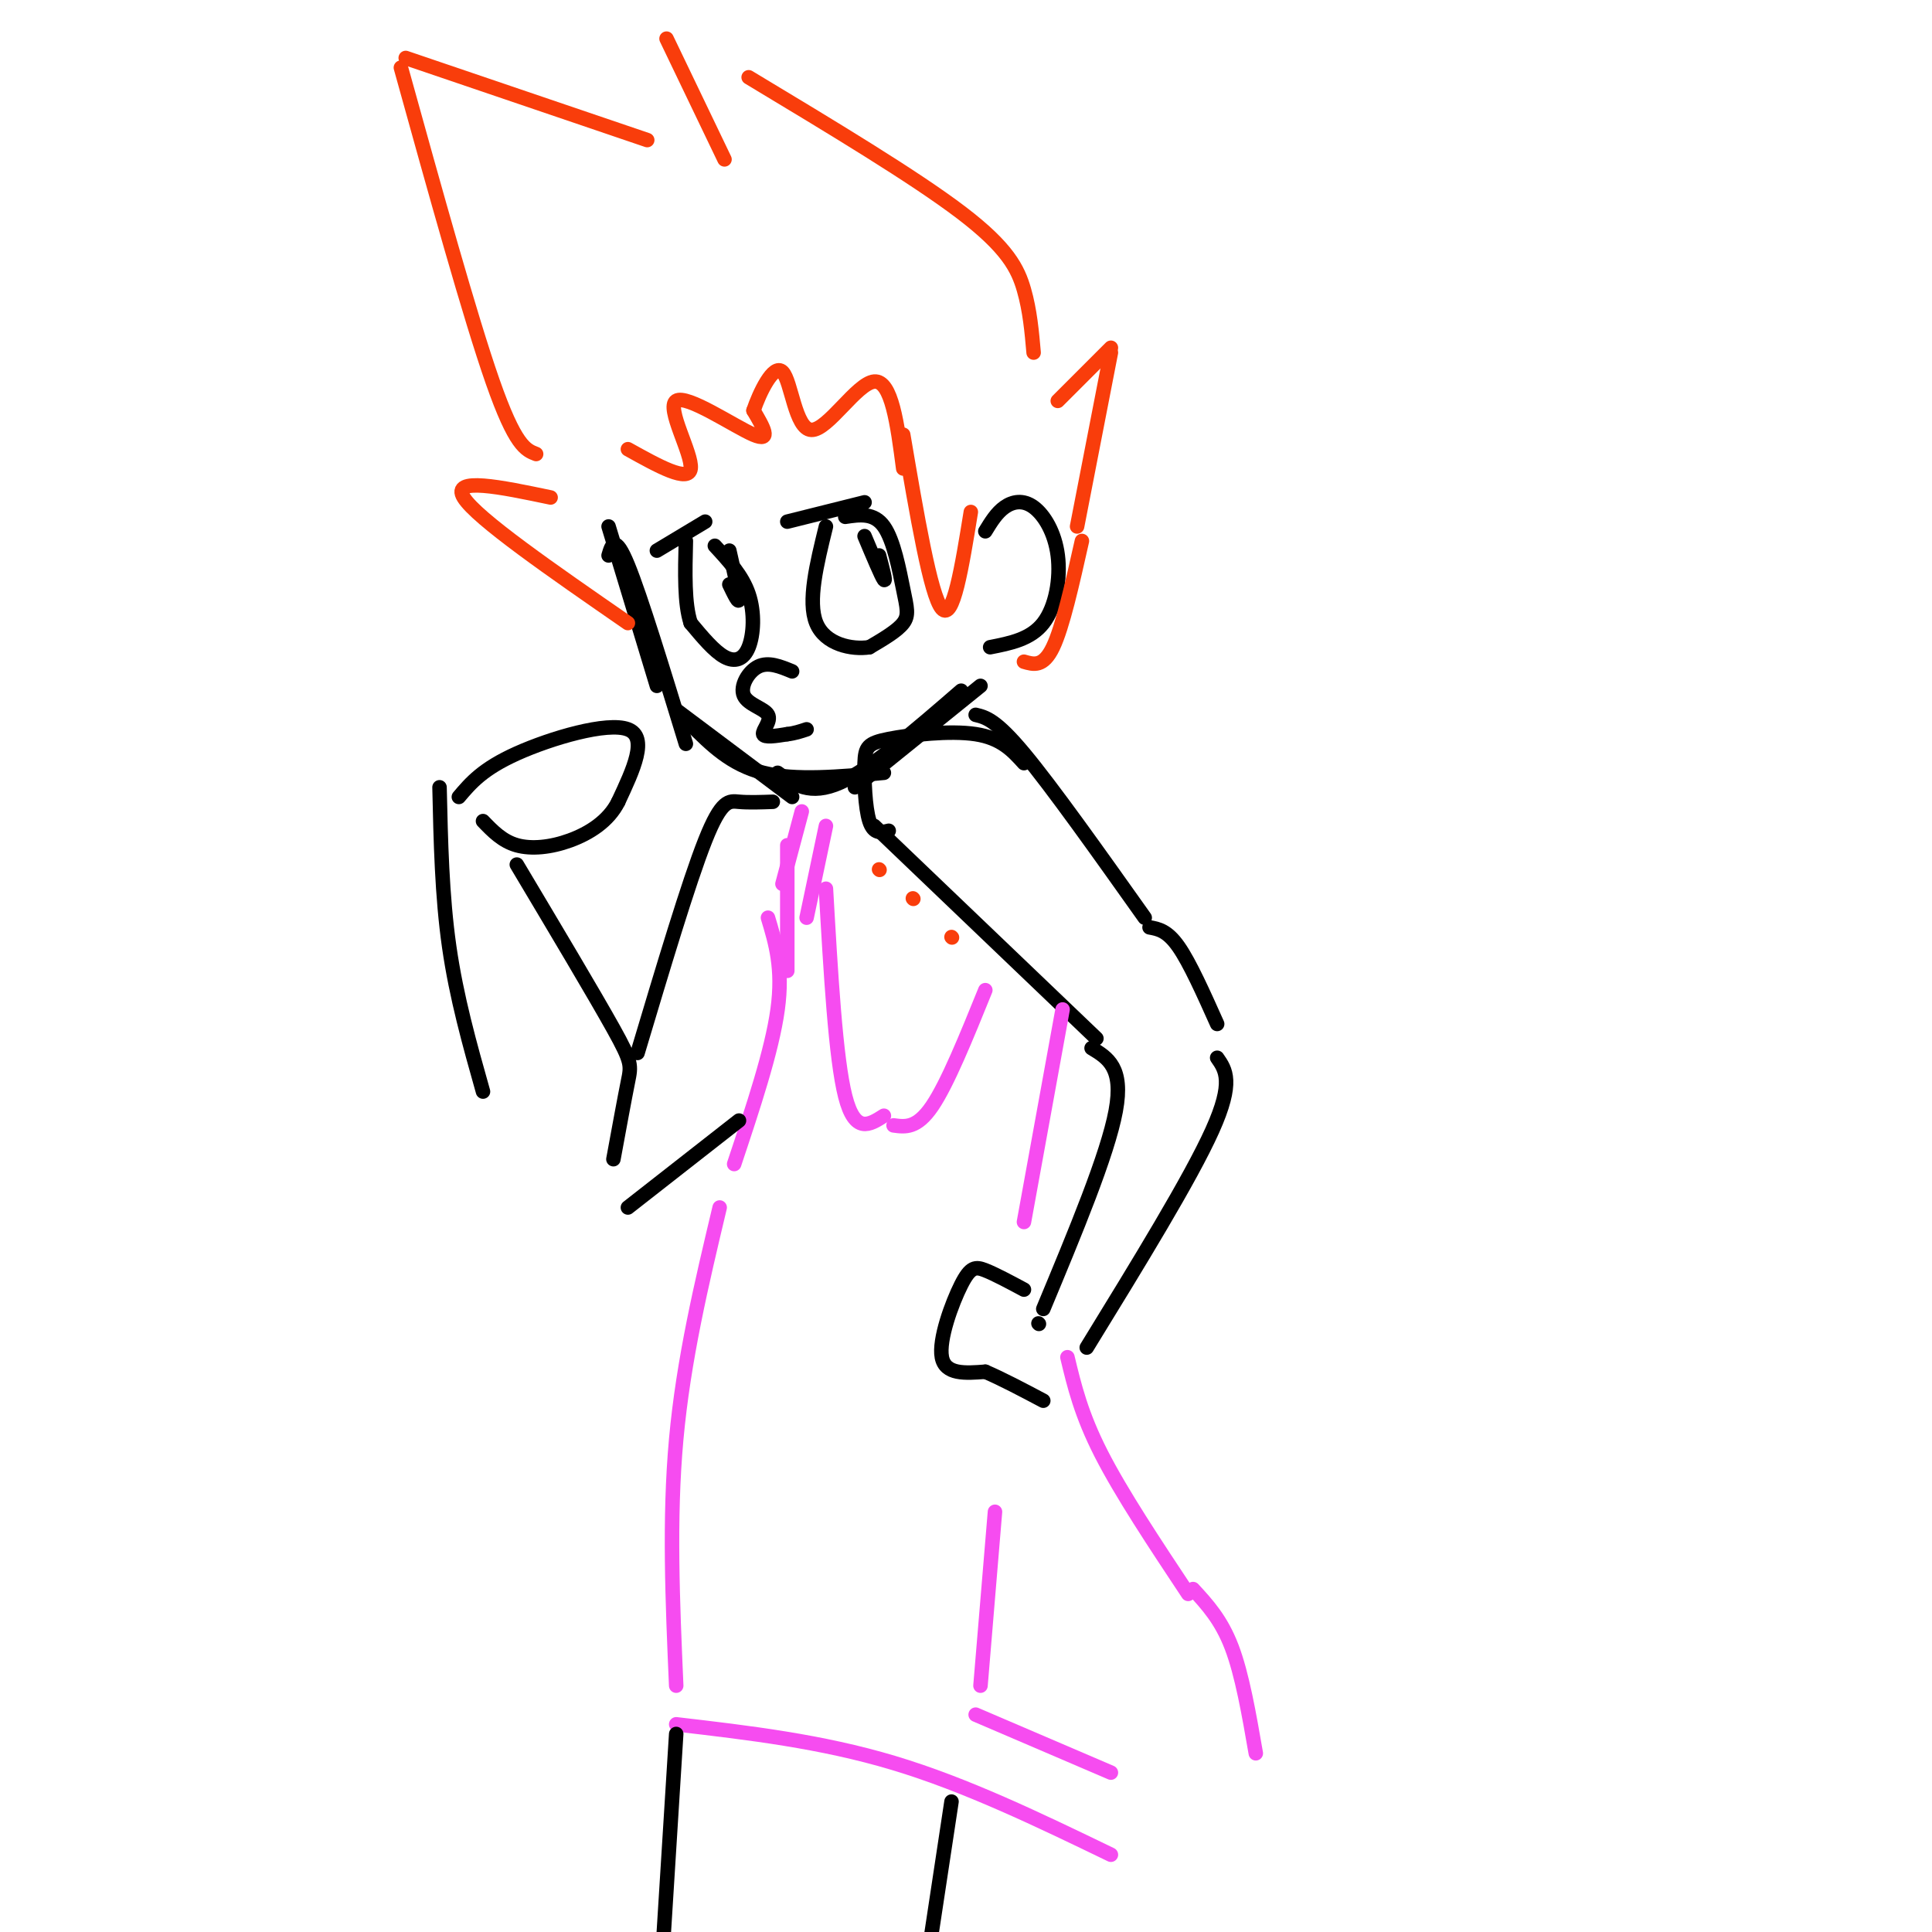 <svg viewBox='0 0 400 400' version='1.1' xmlns='http://www.w3.org/2000/svg' xmlns:xlink='http://www.w3.org/1999/xlink'><g fill='none' stroke='rgb(0,0,0)' stroke-width='3' stroke-linecap='round' stroke-linejoin='round'><path d='M126,109c0.000,0.000 10.000,33.000 10,33'/><path d='M126,115c0.667,-2.250 1.333,-4.500 4,2c2.667,6.500 7.333,21.750 12,37'/><path d='M140,147c0.000,0.000 24.000,18.000 24,18'/><path d='M143,150c4.167,4.167 8.333,8.333 15,10c6.667,1.667 15.833,0.833 25,0'/><path d='M161,160c3.333,2.417 6.667,4.833 13,2c6.333,-2.833 15.667,-10.917 25,-19'/><path d='M177,163c0.000,0.000 26.000,-21.000 26,-21'/><path d='M204,110c1.169,-1.914 2.338,-3.828 4,-5c1.662,-1.172 3.817,-1.603 6,0c2.183,1.603 4.396,5.239 5,10c0.604,4.761 -0.399,10.646 -3,14c-2.601,3.354 -6.801,4.177 -11,5'/><path d='M175,107c2.970,-0.446 5.940,-0.893 8,2c2.060,2.893 3.208,9.125 4,13c0.792,3.875 1.226,5.393 0,7c-1.226,1.607 -4.113,3.304 -7,5'/><path d='M180,134c-3.622,0.556 -9.178,-0.556 -11,-5c-1.822,-4.444 0.089,-12.222 2,-20'/><path d='M179,111c1.750,4.167 3.500,8.333 4,9c0.500,0.667 -0.250,-2.167 -1,-5'/><path d='M179,104c0.000,0.000 -16.000,4.000 -16,4'/><path d='M148,113c2.851,3.083 5.702,6.167 7,10c1.298,3.833 1.042,8.417 0,11c-1.042,2.583 -2.869,3.167 -5,2c-2.131,-1.167 -4.565,-4.083 -7,-7'/><path d='M143,129c-1.333,-4.000 -1.167,-10.500 -1,-17'/><path d='M146,108c0.000,0.000 -10.000,6.000 -10,6'/><path d='M151,114c1.000,4.417 2.000,8.833 2,10c0.000,1.167 -1.000,-0.917 -2,-3'/><path d='M164,139c-2.451,-1.013 -4.903,-2.026 -7,-1c-2.097,1.026 -3.841,4.089 -3,6c0.841,1.911 4.265,2.668 5,4c0.735,1.332 -1.219,3.238 -1,4c0.219,0.762 2.609,0.381 5,0'/><path d='M163,152c1.500,-0.167 2.750,-0.583 4,-1'/><path d='M212,158c-2.341,-2.590 -4.683,-5.180 -10,-6c-5.317,-0.820 -13.611,0.131 -18,1c-4.389,0.869 -4.874,1.657 -5,5c-0.126,3.343 0.107,9.241 1,12c0.893,2.759 2.447,2.380 4,2'/><path d='M202,148c2.083,0.500 4.167,1.000 10,8c5.833,7.000 15.417,20.500 25,34'/><path d='M181,171c0.000,0.000 46.000,44.000 46,44'/><path d='M238,192c1.833,0.333 3.667,0.667 6,4c2.333,3.333 5.167,9.667 8,16'/><path d='M226,217c3.333,2.000 6.667,4.000 5,13c-1.667,9.000 -8.333,25.000 -15,41'/><path d='M215,274c0.000,0.000 0.100,0.100 0.1,0.1'/><path d='M252,219c1.750,2.500 3.500,5.000 -1,15c-4.500,10.000 -15.250,27.500 -26,45'/><path d='M212,267c-2.988,-1.601 -5.976,-3.202 -8,-4c-2.024,-0.798 -3.083,-0.792 -5,3c-1.917,3.792 -4.690,11.369 -4,15c0.690,3.631 4.845,3.315 9,3'/><path d='M204,284c3.500,1.500 7.750,3.750 12,6'/></g>
<g fill='none' stroke='rgb(246,76,240)' stroke-width='3' stroke-linecap='round' stroke-linejoin='round'><path d='M163,175c0.000,0.000 0.000,26.000 0,26'/><path d='M159,190c1.583,5.250 3.167,10.500 2,19c-1.167,8.500 -5.083,20.250 -9,32'/><path d='M149,250c-3.750,15.750 -7.500,31.500 -9,48c-1.500,16.500 -0.750,33.750 0,51'/><path d='M220,209c0.000,0.000 -8.000,44.000 -8,44'/><path d='M221,281c1.417,5.917 2.833,11.833 7,20c4.167,8.167 11.083,18.583 18,29'/><path d='M247,329c2.917,3.167 5.833,6.333 8,12c2.167,5.667 3.583,13.833 5,22'/><path d='M206,313c0.000,0.000 -3.000,36.000 -3,36'/><path d='M230,367c0.000,0.000 -28.000,-12.000 -28,-12'/><path d='M140,357c15.000,1.750 30.000,3.500 45,8c15.000,4.500 30.000,11.750 45,19'/><path d='M204,205c-3.917,9.667 -7.833,19.333 -11,24c-3.167,4.667 -5.583,4.333 -8,4'/><path d='M183,231c-3.000,1.917 -6.000,3.833 -8,-4c-2.000,-7.833 -3.000,-25.417 -4,-43'/><path d='M167,190c0.000,0.000 4.000,-19.000 4,-19'/><path d='M162,183c0.000,0.000 4.000,-15.000 4,-15'/></g>
<g fill='none' stroke='rgb(0,0,0)' stroke-width='3' stroke-linecap='round' stroke-linejoin='round'><path d='M140,359c0.000,0.000 -3.000,48.000 -3,48'/><path d='M197,373c0.000,0.000 -5.000,33.000 -5,33'/><path d='M95,165c2.467,-2.911 4.933,-5.822 12,-9c7.067,-3.178 18.733,-6.622 23,-5c4.267,1.622 1.133,8.311 -2,15'/><path d='M128,166c-2.000,4.012 -6.000,6.542 -10,8c-4.000,1.458 -8.000,1.845 -11,1c-3.000,-0.845 -5.000,-2.923 -7,-5'/><path d='M91,163c0.250,11.250 0.500,22.500 2,33c1.500,10.500 4.250,20.250 7,30'/><path d='M107,179c8.044,13.489 16.089,26.978 20,34c3.911,7.022 3.689,7.578 3,11c-0.689,3.422 -1.844,9.711 -3,16'/><path d='M160,166c-2.489,0.089 -4.978,0.178 -7,0c-2.022,-0.178 -3.578,-0.622 -7,8c-3.422,8.622 -8.711,26.311 -14,44'/><path d='M153,232c0.000,0.000 -23.000,18.000 -23,18'/></g>
<g fill='none' stroke='rgb(249,61,11)' stroke-width='3' stroke-linecap='round' stroke-linejoin='round'><path d='M189,186c0.000,0.000 0.100,0.100 0.1,0.1'/><path d='M182,180c0.000,0.000 0.100,0.100 0.1,0.1'/><path d='M197,194c0.000,0.000 0.100,0.100 0.1,0.1'/><path d='M223,109c0.000,0.000 7.000,-36.000 7,-36'/><path d='M230,72c0.000,0.000 -11.000,11.000 -11,11'/><path d='M214,73c-0.378,-4.333 -0.756,-8.667 -2,-13c-1.244,-4.333 -3.356,-8.667 -13,-16c-9.644,-7.333 -26.822,-17.667 -44,-28'/><path d='M138,8c0.000,0.000 12.000,25.000 12,25'/><path d='M134,29c0.000,0.000 -50.000,-17.000 -50,-17'/><path d='M83,14c7.167,25.833 14.333,51.667 19,65c4.667,13.333 6.833,14.167 9,15'/><path d='M114,103c-10.333,-2.167 -20.667,-4.333 -18,0c2.667,4.333 18.333,15.167 34,26'/><path d='M130,93c6.310,3.512 12.619,7.024 13,4c0.381,-3.024 -5.167,-12.583 -3,-14c2.167,-1.417 12.048,5.310 16,7c3.952,1.690 1.976,-1.655 0,-5'/><path d='M156,85c1.183,-3.530 4.142,-9.853 6,-8c1.858,1.853 2.616,11.884 6,12c3.384,0.116 9.396,-9.681 13,-10c3.604,-0.319 4.802,8.841 6,18'/><path d='M187,90c2.833,16.667 5.667,33.333 8,36c2.333,2.667 4.167,-8.667 6,-20'/><path d='M224,112c-2.000,8.917 -4.000,17.833 -6,22c-2.000,4.167 -4.000,3.583 -6,3'/></g>
</svg>